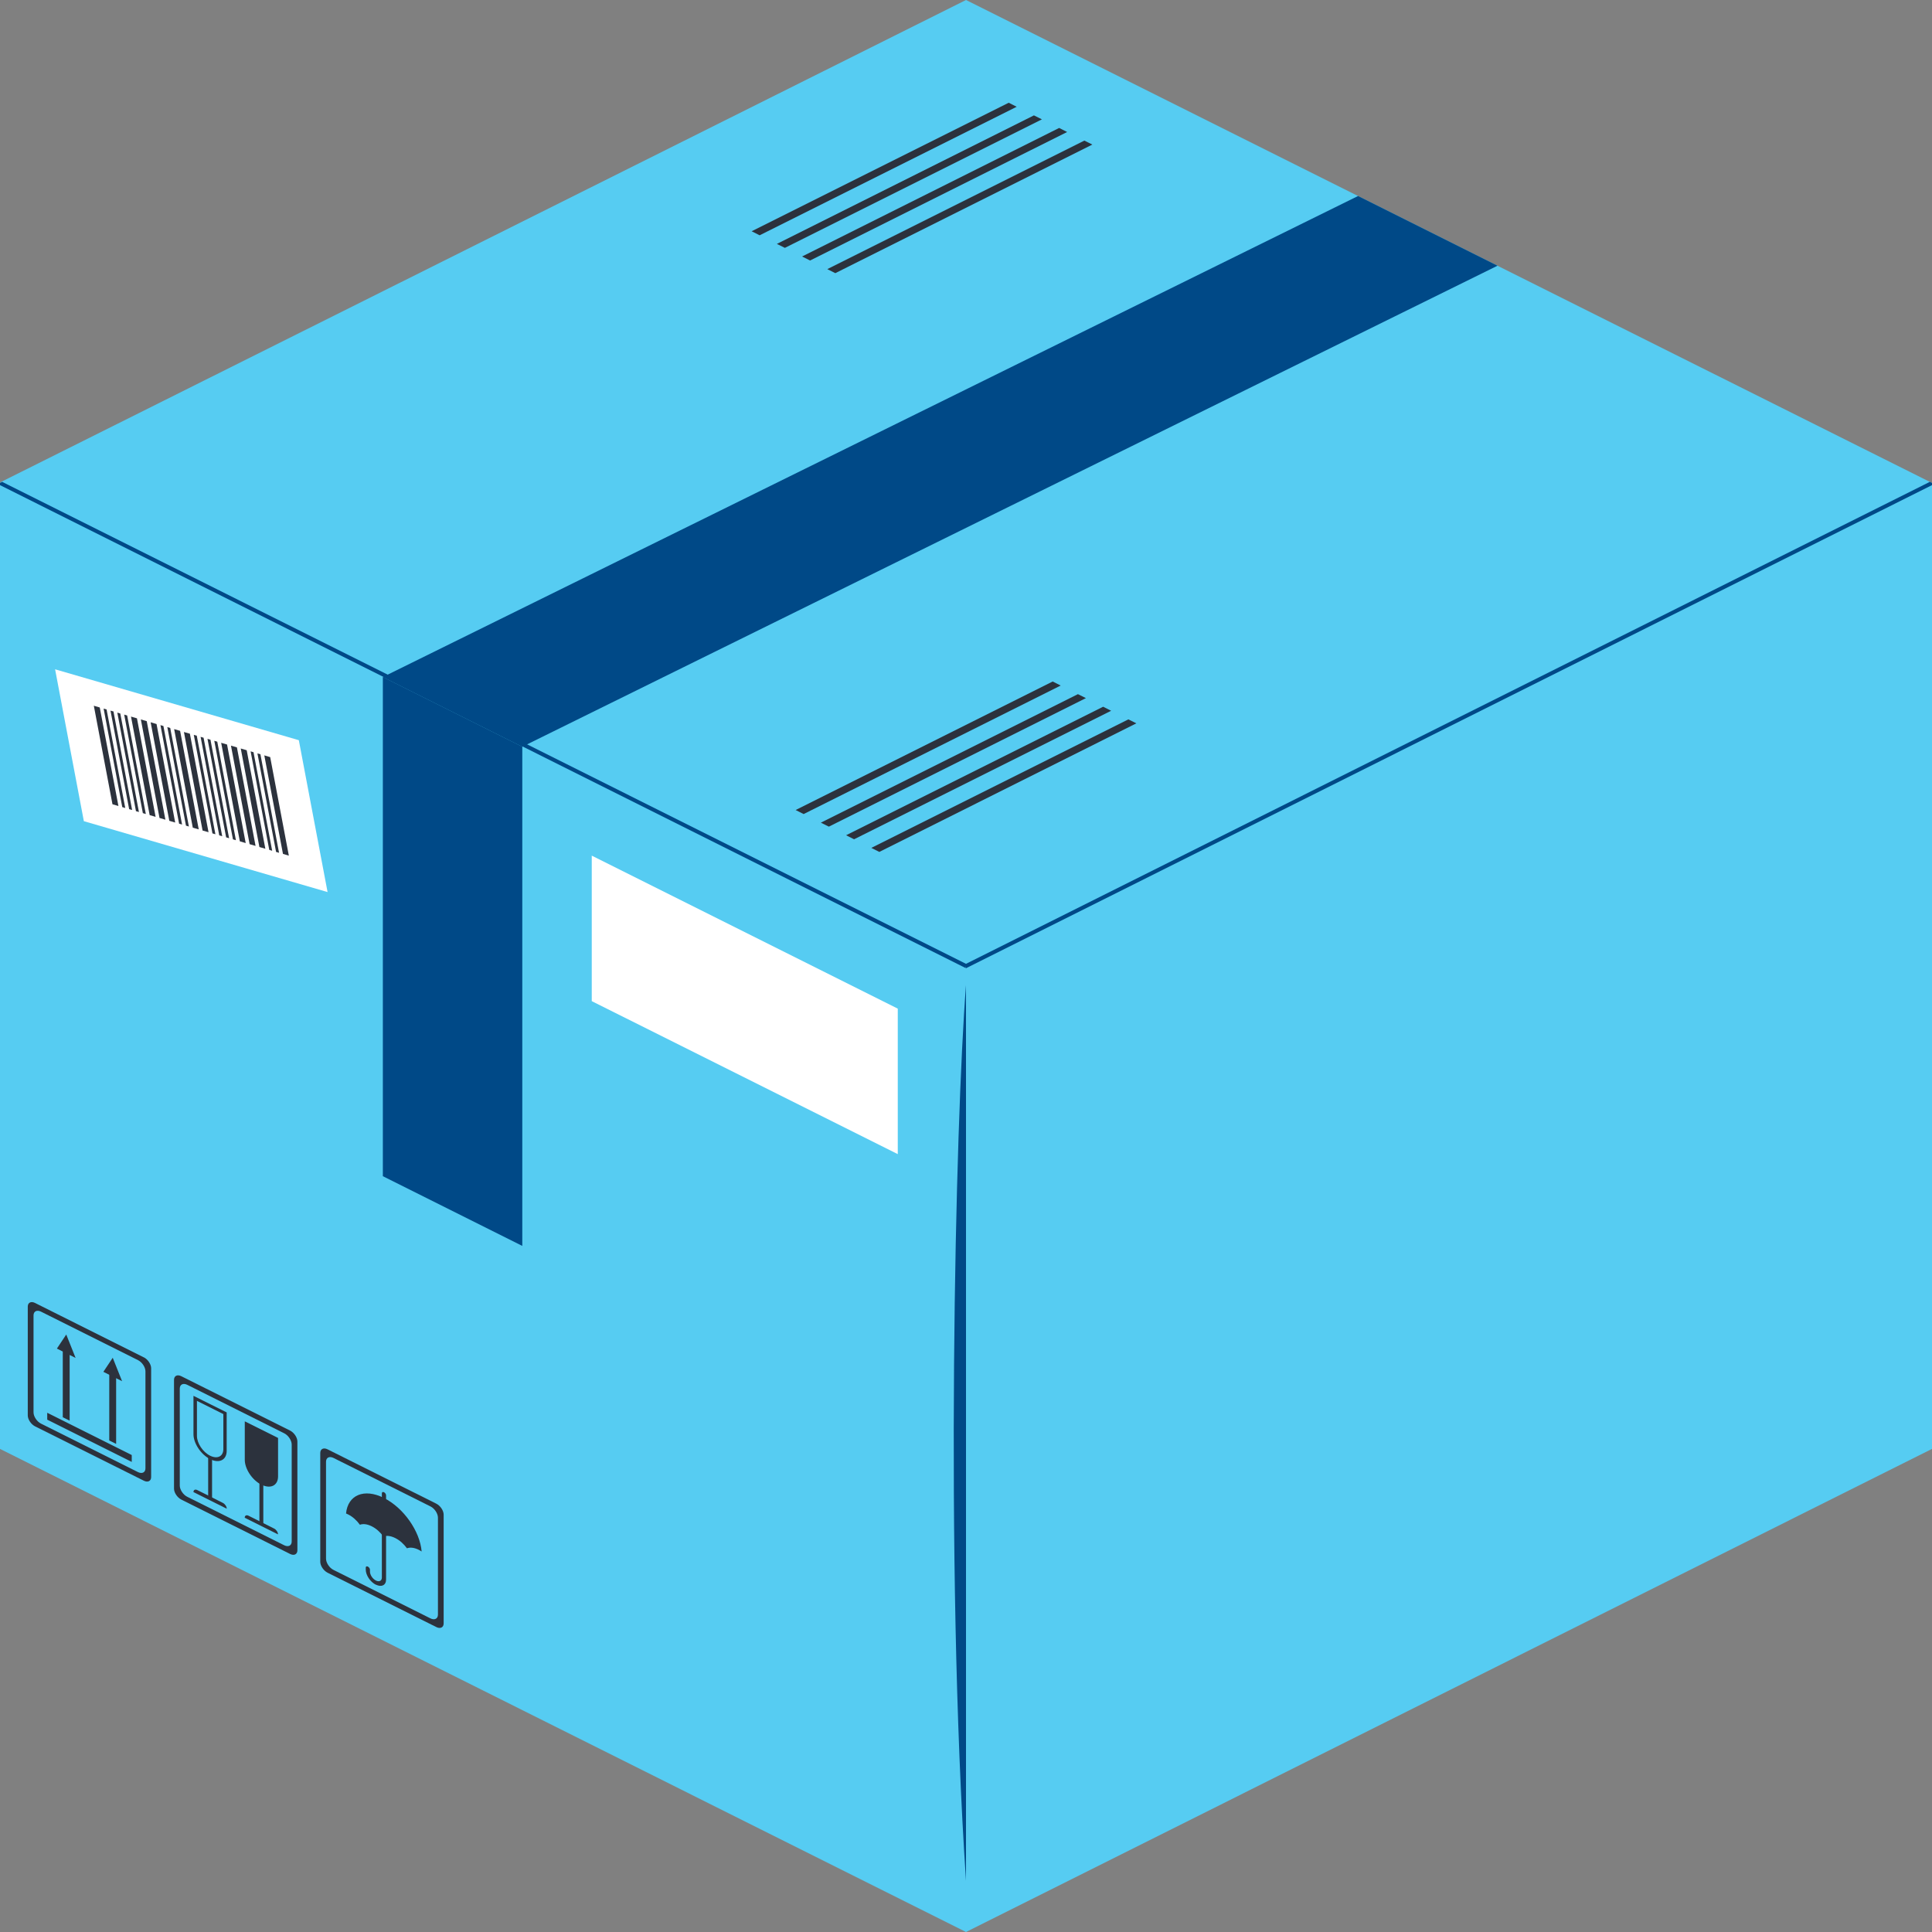 <svg xmlns="http://www.w3.org/2000/svg" width="172" height="172" viewBox="0 0 172 172" fill="none"><rect x="0" y="0" width="172" height="172" fill="#808080" stroke="none"/><g clip-path="url(#clip0_222_615)"><path d="M172 128.992L86 172L85.995 85.967L172 42.997V128.992Z" fill="#56CCF2"></path><path d="M86 172L0 128.992V42.997L86 86.005V172Z" fill="#56CCF2"></path><path d="M172 42.997L86 85.995L0 42.953L86 0L172 42.997Z" fill="#56CCF2"></path><path d="M86 86.199L0 43.19V42.997L0.193 42.898L86 85.807V86.199Z" fill="#004987"></path><path d="M86 86.199L172 43.19V42.997L171.807 42.898L86 85.807V86.199Z" fill="#004987"></path><path d="M86 86.005L172 42.997L86 86.005Z" fill="#004987"></path><path d="M86 96.603V86C86 86 81.106 119.729 86 171.994V158.523C84.108 130.227 85.057 108.602 86 96.603V96.603Z" fill="#56CCF2"></path><path d="M86 167.449V87.705C85.057 99.709 84.108 139.154 86 167.449Z" fill="#004987"></path><path d="M46.498 110.919L34.084 104.713V60.27L46.498 66.476V110.919Z" fill="#004987"></path><path d="M34.079 60.276L46.492 66.482L133.32 23.656L120.906 17.449L34.079 60.276Z" fill="#004987"></path><path d="M29.163 79.418L7.465 73.107L4.905 59.586L26.603 65.897L29.163 79.418Z" fill="white"></path><path d="M10.543 71.756L10.013 71.601L8.353 62.83L8.882 62.984L10.543 71.756Z" fill="#2C323D"></path><path d="M11.15 71.932L10.885 71.855L9.224 63.084L9.489 63.161L11.15 71.932Z" fill="#2C323D"></path><path d="M11.762 72.109L11.498 72.037L9.837 63.266L10.102 63.337L11.762 72.109Z" fill="#2C323D"></path><path d="M12.369 72.291L12.104 72.214L10.444 63.442L10.709 63.519L12.369 72.291Z" fill="#2C323D"></path><path d="M12.982 72.468L12.717 72.39L11.056 63.619L11.321 63.696L12.982 72.468Z" fill="#2C323D"></path><path d="M13.853 72.721L13.324 72.567L11.663 63.795L12.193 63.95L13.853 72.721Z" fill="#2C323D"></path><path d="M16.209 73.405L15.944 73.328L14.284 64.556L14.548 64.634L16.209 73.405Z" fill="#2C323D"></path><path d="M16.816 73.582L16.557 73.505L14.896 64.733L15.155 64.81L16.816 73.582Z" fill="#2C323D"></path><path d="M17.693 73.836L17.164 73.687L15.503 64.909L16.033 65.064L17.693 73.836Z" fill="#2C323D"></path><path d="M14.725 72.975L14.201 72.82L12.54 64.049L13.064 64.203L14.725 72.975Z" fill="#2C323D"></path><path d="M15.597 73.229L15.073 73.074L13.412 64.303L13.936 64.457L15.597 73.229Z" fill="#2C323D"></path><path d="M18.565 74.089L18.035 73.94L16.375 65.169L16.904 65.318L18.565 74.089Z" fill="#2C323D"></path><path d="M19.177 74.271L18.913 74.194L17.252 65.423L17.517 65.494L19.177 74.271Z" fill="#2C323D"></path><path d="M19.784 74.448L19.519 74.371L17.859 65.599L18.123 65.676L19.784 74.448Z" fill="#2C323D"></path><path d="M20.396 74.624L20.132 74.547L18.471 65.776L18.736 65.853L20.396 74.624Z" fill="#2C323D"></path><path d="M21.003 74.801L20.739 74.724L19.078 65.952L19.343 66.029L21.003 74.801Z" fill="#2C323D"></path><path d="M21.875 75.055L21.351 74.9L19.69 66.129L20.214 66.283L21.875 75.055Z" fill="#2C323D"></path><path d="M24.231 75.739L23.972 75.662L22.311 66.89L22.57 66.967L24.231 75.739Z" fill="#2C323D"></path><path d="M24.843 75.921L24.578 75.844L22.918 67.072L23.183 67.144L24.843 75.921Z" fill="#2C323D"></path><path d="M25.715 76.175L25.191 76.02L23.53 67.249L24.054 67.403L25.715 76.175Z" fill="#2C323D"></path><path d="M22.752 75.308L22.223 75.154L20.562 66.382L21.092 66.537L22.752 75.308Z" fill="#2C323D"></path><path d="M23.624 75.562L23.094 75.408L21.434 66.636L21.963 66.791L23.624 75.562Z" fill="#2C323D"></path><path d="M79.926 102.749L52.682 89.128V76.175L79.926 89.796V102.749Z" fill="white"></path><path d="M12.805 120.844L3.123 116C2.764 115.818 2.472 115.967 2.472 116.325V126.007C2.472 126.366 2.764 126.802 3.123 126.984L12.805 131.822C13.164 132.004 13.456 131.855 13.456 131.496V121.814C13.456 121.456 13.164 121.02 12.805 120.838V120.844ZM12.949 130.718C12.949 131.088 12.651 131.237 12.281 131.055L3.652 126.741C3.283 126.559 2.985 126.106 2.985 125.737V117.109C2.985 116.739 3.283 116.59 3.652 116.772L12.281 121.086C12.651 121.268 12.949 121.721 12.949 122.09V130.718V130.718Z" fill="#2C323D"></path><path d="M6.201 126.476L5.589 126.173V119.525L6.201 119.834V126.476Z" fill="#2C323D"></path><path d="M5.898 118.808L5.065 120.06L5.898 120.479L6.731 120.893L5.898 118.808Z" fill="#2C323D"></path><path d="M10.339 128.545L9.727 128.241V121.594L10.339 121.903V128.545Z" fill="#2C323D"></path><path d="M10.036 120.877L9.203 122.129L10.036 122.548L10.869 122.962L10.036 120.877Z" fill="#2C323D"></path><path d="M4.204 126.388V125.775L11.729 129.538V130.15L4.204 126.388Z" fill="#2C323D"></path><path d="M25.825 127.359L16.143 122.521C15.784 122.339 15.492 122.487 15.492 122.846V132.528C15.492 132.886 15.784 133.322 16.143 133.504L25.825 138.343C26.184 138.525 26.476 138.376 26.476 138.017V128.335C26.476 127.977 26.184 127.541 25.825 127.359ZM25.969 137.234C25.969 137.603 25.671 137.752 25.301 137.57L16.673 133.256C16.303 133.074 16.005 132.622 16.005 132.252V123.624C16.005 123.254 16.303 123.105 16.673 123.287L25.301 127.601C25.671 127.784 25.969 128.236 25.969 128.606V137.234V137.234Z" fill="#2C323D"></path><path d="M23.271 132.18C22.454 131.772 21.792 130.779 21.792 129.957V126.537L24.755 128.015V131.436C24.755 132.252 24.093 132.583 23.276 132.175L23.271 132.18Z" fill="#2C323D"></path><path d="M23.442 135.7L23.095 135.529V131.949L23.442 132.125V135.7Z" fill="#2C323D"></path><path d="M21.787 135.115C21.787 134.922 21.941 134.845 22.134 134.944L24.402 136.081C24.595 136.174 24.75 136.412 24.75 136.599L21.787 135.121V135.115Z" fill="#2C323D"></path><path d="M17.224 124.258V127.679C17.224 128.495 17.886 129.488 18.703 129.902C19.519 130.31 20.181 129.979 20.181 129.163V125.742L17.219 124.264L17.224 124.258ZM19.884 129.008C19.884 129.659 19.354 129.918 18.708 129.598C18.057 129.273 17.533 128.484 17.533 127.833V124.716L19.884 125.891V129.008Z" fill="#2C323D"></path><path d="M18.879 133.416L18.532 133.245V129.67L18.879 129.841V133.416Z" fill="#2C323D"></path><path d="M17.224 132.831C17.224 132.638 17.379 132.561 17.572 132.66L19.839 133.797C20.032 133.891 20.187 134.128 20.187 134.315L17.224 132.837V132.831Z" fill="#2C323D"></path><path d="M38.846 133.869L29.163 129.03C28.805 128.848 28.512 128.997 28.512 129.356V139.038C28.512 139.396 28.805 139.832 29.163 140.014L38.846 144.852C39.204 145.034 39.497 144.885 39.497 144.527V134.845C39.497 134.486 39.204 134.051 38.846 133.869ZM38.989 143.743C38.989 144.113 38.691 144.262 38.322 144.08L29.693 139.766C29.323 139.584 29.025 139.131 29.025 138.762V130.134C29.025 129.764 29.323 129.615 29.693 129.797L38.322 134.111C38.691 134.293 38.989 134.746 38.989 135.115V143.743Z" fill="#2C323D"></path><path d="M32.038 135.744C32.319 135.639 32.683 135.678 33.086 135.877C33.489 136.075 33.853 136.406 34.134 136.792C34.415 136.687 34.779 136.726 35.182 136.925C35.585 137.123 35.949 137.454 36.23 137.84C36.512 137.736 36.876 137.774 37.279 137.973C37.367 138.017 37.45 138.067 37.538 138.122C37.384 136.318 35.938 134.238 34.173 133.355C32.407 132.473 30.962 133.102 30.807 134.74C30.868 134.762 30.929 134.79 30.989 134.823C31.392 135.021 31.756 135.352 32.038 135.739V135.744Z" fill="#2C323D"></path><path d="M33.461 141.084C32.964 140.836 32.562 140.229 32.562 139.733V139.562C32.562 139.457 32.644 139.418 32.749 139.468C32.854 139.518 32.937 139.644 32.937 139.744V139.915C32.937 140.207 33.174 140.566 33.466 140.709C33.759 140.858 33.996 140.737 33.996 140.444V132.942C33.996 132.837 34.079 132.798 34.184 132.848C34.288 132.898 34.371 133.024 34.371 133.124V140.626C34.371 141.123 33.968 141.327 33.472 141.079L33.461 141.084Z" fill="#2C323D"></path><path d="M90.513 9.505L67.628 20.947L66.916 20.588L89.801 9.147L90.513 9.505Z" fill="#2C323D"></path><path d="M92.758 10.625L69.874 22.067L69.162 21.714L92.047 10.272L92.758 10.625Z" fill="#2C323D"></path><path d="M95.004 11.751L72.119 23.192L71.407 22.834L94.292 11.392L95.004 11.751Z" fill="#2C323D"></path><path d="M97.249 12.87L74.365 24.318L73.653 23.959L96.538 12.518L97.249 12.87Z" fill="#2C323D"></path><path d="M94.43 61.031L71.545 72.473L70.834 72.114L93.718 60.673L94.43 61.031Z" fill="#2C323D"></path><path d="M96.676 62.151L73.791 73.593L73.079 73.24L95.964 61.798L96.676 62.151Z" fill="#2C323D"></path><path d="M98.921 63.277L76.036 74.718L75.325 74.36L98.209 62.918L98.921 63.277Z" fill="#2C323D"></path><path d="M101.166 64.397L78.282 75.844L77.57 75.485L100.455 64.043L101.166 64.397Z" fill="#2C323D"></path></g><defs><clipPath id="clip0_222_615"><rect width="172" height="172" fill="white"></rect></clipPath></defs></svg>